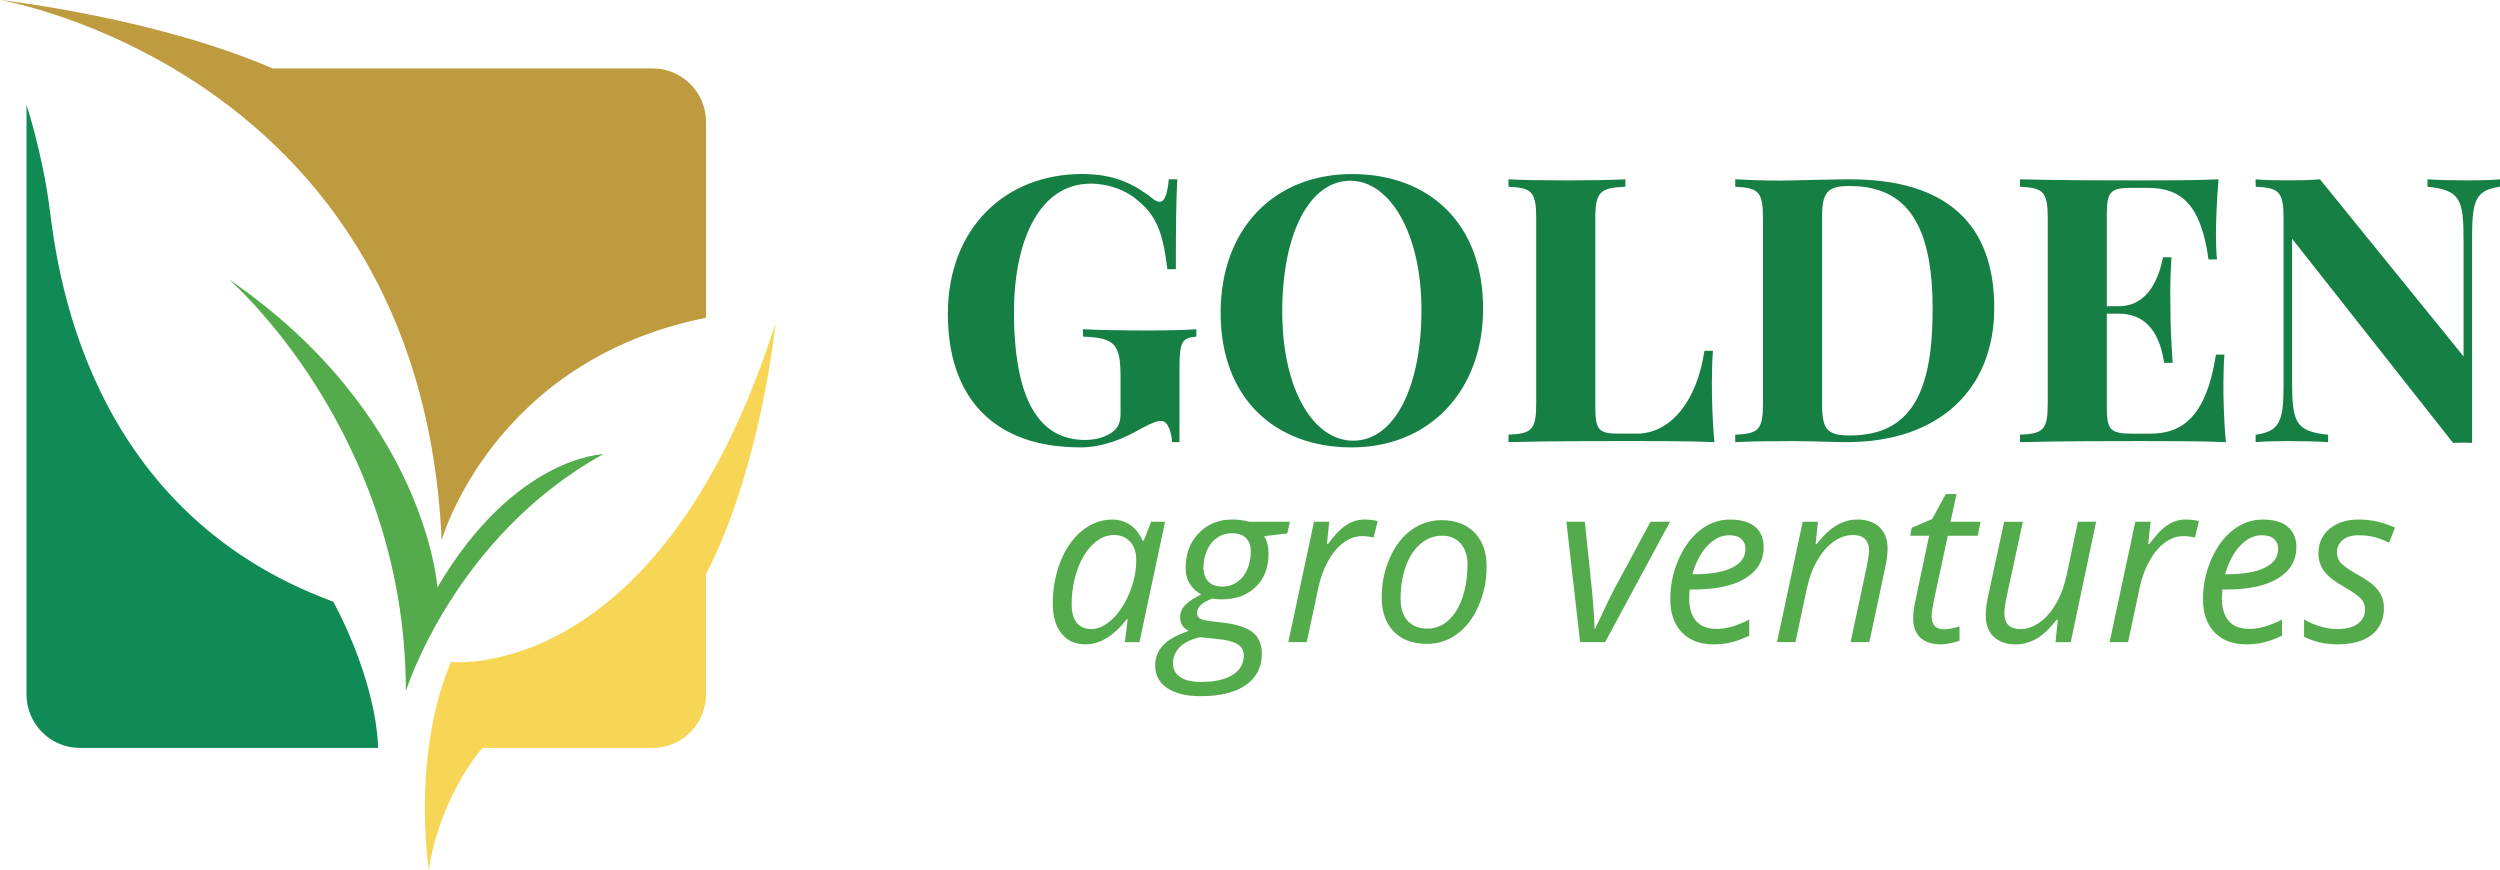 <?xml version="1.0" encoding="UTF-8"?>
<svg xmlns="http://www.w3.org/2000/svg" id="Layer_2" width="1111.15" height="386.79" viewBox="0 0 1111.15 386.79">
  <g id="Layer_1-2">
    <g>
      <g>
        <path d="M512.06,88.07c1.21,1.05,2.34,1.61,3.3,1.61,2.26,0,3.46-3.14,4.11-9.99h3.79c-.48,8.46-.64,19.82-.64,39.96h-3.79c-1.53-13.21-3.87-22.96-12.41-29.89-5.4-5.16-13.78-8.14-21.59-8.14-24.09,0-34.16,27.71-34.16,56.72,0,39.64,11.28,57.2,31.66,57.2,5.24,0,9.18-1.53,11.68-3.22,3.06-2.18,4.03-4.59,4.03-8.62v-16.19c0-14.99-2.82-17.32-16.68-17.89v-3.3c6.77,.4,19.34,.56,28.2,.56s17.16-.16,22.16-.56v3.3c-6.28,.56-7.49,2.01-7.49,14.18v32.71h-3.3c-.16-3.79-1.61-9.43-4.83-9.43-1.61,0-3.54,.48-8.86,3.38-8.06,4.67-17.16,8.38-27.07,8.38-38.51,0-58.89-22.07-58.89-59.38s24.81-62.12,59.7-62.12c14.98,0,23.53,4.92,31.1,10.72Z" fill="#167f44"></path>
        <path d="M659.18,137.14c0,36.9-24.17,61.71-58.41,61.71s-58.25-21.99-58.25-59.78,24.09-61.71,58.41-61.71,58.25,22,58.25,59.78Zm-89.27,1.29c0,35.13,14.1,57.44,31.5,57.44,18.45,0,30.37-23.93,30.37-58.09s-14.1-57.44-31.58-57.44c-18.45,0-30.29,23.93-30.29,58.09Z" fill="#167f44"></path>
        <path d="M722.42,83c-11.2,.48-13.37,2.17-13.37,14.18v83.79c0,10.31,1.69,11.76,10.39,11.76h8.06c15.23,0,26.83-14.82,30.05-36.82h3.79c-.32,3.79-.48,8.86-.48,14.5,0,5.16,.16,15.79,1.13,26.1-11.2-.48-26.67-.48-37.79-.48s-35.77,0-53.74,.48v-3.3c10.47-.48,12.33-2.18,12.33-14.18V97.18c0-12-1.93-13.7-12.33-14.18v-3.3c5.56,.32,15.47,.48,26.02,.48,9.59,0,19.82-.16,25.94-.48v3.3Z" fill="#167f44"></path>
        <path d="M886.37,136.82c0,35.93-24.17,59.7-65.66,59.7-5.16,0-16.68-.48-24.09-.48-9.75,0-19.82,.16-25.38,.48v-3.3c10.47-.48,12.33-2.18,12.33-14.18V97.18c0-12-1.93-13.7-12.33-14.18v-3.3c4.51,.24,12.17,.56,19.9,.56,1.69,0,3.46-.08,5.16-.08,7.9-.16,19.34-.48,25.94-.48,43.42,0,64.13,20.3,64.13,57.12Zm-76.54-39.96v82.5c0,11.52,2.18,14.18,12.41,14.18,27.8,0,36.74-20.14,36.74-56.07s-10.31-54.79-36.9-54.79c-10.07,0-12.25,2.82-12.25,14.18Z" fill="#167f44"></path>
        <path d="M989.34,196.52c-11.2-.48-26.67-.48-37.79-.48s-35.77,0-53.74,.48v-3.3c10.47-.48,12.33-2.18,12.33-14.18V97.18c0-12-1.93-13.7-12.33-14.18v-3.3c17.97,.48,42.7,.48,53.74,.48,10.07,0,24.33,0,34.48-.48-.81,9.75-1.13,19.66-1.13,24.41,0,4.35,.16,8.54,.48,11.2h-3.79c-3.3-24.17-11.92-31.82-27.07-31.82h-6.77c-9.59,0-11.36,1.45-11.36,11.76v40.85h5.32c13.21,0,17.89-12.81,19.66-21.75h3.79c-.48,7.01-.56,11.76-.56,15.55,0,3.06,.08,5.48,.08,7.9,0,5.4,.16,10.88,.97,23.44h-3.79c-1.69-11.6-6.93-21.83-20.14-21.83h-5.32v41.57c0,10.31,1.77,11.76,11.36,11.76h8.14c14.74,0,24.89-8.54,29-35.13h3.79c-.32,3.54-.48,8.46-.48,13.86,0,4.92,.16,15.15,1.13,25.06Z" fill="#167f44"></path>
        <path d="M1111.15,83c-10.55,1.45-12.41,5.8-12.41,21.75v92.09c-1.21-.08-2.58-.08-3.95-.08-1.45,0-2.9,0-4.51,.08l-71.54-90.72v63.33c0,18.13,1.45,22.32,16.03,23.77v3.3c-4.27-.32-11.92-.48-17.89-.48-5.16,0-10.88,.16-14.34,.48v-3.3c10.55-1.45,12.41-5.8,12.41-21.75V97.18c0-12-1.93-13.7-12.41-14.18v-3.3c3.46,.32,9.18,.48,14.34,.48s10.39-.16,14.26-.48l63.81,78.71v-51.64c0-18.13-1.45-22.32-16.03-23.77v-3.3c4.27,.32,11.92,.48,17.89,.48,5.16,0,10.88-.16,14.34-.48v3.3Z" fill="#167f44"></path>
      </g>
      <g>
        <path d="M494.33,230.92c2.99,0,5.66,.81,8.01,2.42s4.17,3.93,5.47,6.96h.54l3.27-8.4h6.2l-11.38,53.52h-6.49l1.27-10.21h-.39c-5.83,7.46-11.96,11.18-18.41,11.18-4.53,0-8.07-1.61-10.64-4.83-2.57-3.22-3.86-7.63-3.86-13.23,0-6.77,1.16-13.05,3.47-18.85,2.31-5.79,5.5-10.33,9.57-13.62,4.07-3.29,8.53-4.93,13.38-4.93Zm-9.28,48.68c3.16,0,6.3-1.5,9.42-4.52,3.12-3.01,5.66-6.93,7.62-11.77s2.93-9.68,2.93-14.53c0-3.35-.91-6.02-2.73-8.01-1.82-1.99-4.22-2.98-7.18-2.98-3.39,0-6.54,1.4-9.45,4.2-2.91,2.8-5.2,6.59-6.86,11.38s-2.49,9.83-2.49,15.14c0,3.71,.76,6.49,2.29,8.33,1.53,1.84,3.68,2.76,6.45,2.76Z" fill="#53ab4b"></path>
        <path d="M573.34,231.89l-1.22,5.22-10.3,1.17c1.33,2.02,2,4.59,2,7.71,0,6.22-1.9,11.17-5.69,14.87-3.79,3.7-8.86,5.54-15.21,5.54-1.79,0-3.16-.13-4.1-.39-4.53,1.73-6.79,3.86-6.79,6.4,0,1.33,.54,2.22,1.61,2.66s2.64,.79,4.69,1.05l5.71,.68c5.89,.72,10.16,2.15,12.82,4.3,2.65,2.15,3.98,5.31,3.98,9.47,0,5.99-2.38,10.63-7.13,13.92-4.75,3.29-11.44,4.93-20.07,4.93-6.32,0-11.26-1.2-14.84-3.59s-5.37-5.77-5.37-10.13c0-3.42,1.17-6.38,3.52-8.89s6.14-4.64,11.38-6.4c-2.54-1.33-3.81-3.3-3.81-5.91,0-2.25,.83-4.17,2.49-5.79s3.97-3.12,6.93-4.52c-2.05-1.04-3.73-2.58-5.03-4.61-1.3-2.03-1.95-4.4-1.95-7.1,0-6.31,1.94-11.49,5.83-15.53,3.89-4.04,8.86-6.05,14.92-6.05,2.54,0,5.04,.33,7.52,.98h18.12Zm-52,63.04c0,2.51,1.06,4.49,3.17,5.96,2.12,1.46,5.26,2.2,9.42,2.2,5.92,0,10.55-1.03,13.89-3.1,3.34-2.07,5-4.99,5-8.76,0-2.02-.88-3.61-2.64-4.79s-4.75-1.99-8.98-2.44l-7.76-.78c-3.91,.81-6.9,2.25-8.98,4.3-2.08,2.05-3.12,4.52-3.12,7.42Zm13.57-42.72c0,2.77,.73,4.88,2.2,6.32,1.46,1.45,3.5,2.17,6.1,2.17s4.82-.68,6.74-2.05c1.92-1.37,3.39-3.25,4.42-5.64s1.54-4.99,1.54-7.79-.72-4.7-2.15-6.1c-1.43-1.4-3.48-2.1-6.15-2.1s-4.76,.66-6.67,1.98-3.39,3.16-4.44,5.52c-1.06,2.36-1.59,4.92-1.59,7.69Z" fill="#53ab4b"></path>
        <path d="M606.44,230.92c2.25,0,4.2,.23,5.86,.68l-1.76,7.32c-1.73-.42-3.43-.63-5.13-.63-2.96,0-5.74,.98-8.33,2.93s-4.85,4.66-6.79,8.13c-1.94,3.47-3.36,7.32-4.27,11.55l-5.22,24.51h-8.2l11.43-53.52h6.79l-1.07,9.91h.49c2.34-3.09,4.28-5.31,5.81-6.67,1.53-1.35,3.13-2.39,4.81-3.12,1.68-.73,3.54-1.1,5.59-1.1Z" fill="#53ab4b"></path>
        <path d="M640.72,231.21c6.18,0,11.07,1.83,14.65,5.49,3.58,3.66,5.37,8.7,5.37,15.11s-1.17,11.9-3.52,17.33c-2.34,5.44-5.52,9.64-9.52,12.6-4,2.96-8.53,4.44-13.57,4.44-6.25,0-11.15-1.84-14.7-5.52-3.55-3.68-5.32-8.71-5.32-15.09s1.19-12,3.56-17.46c2.38-5.45,5.58-9.63,9.62-12.55,4.04-2.91,8.51-4.37,13.43-4.37Zm11.52,19.48c0-3.74-1.02-6.78-3.05-9.11-2.04-2.33-4.79-3.49-8.28-3.49s-6.73,1.21-9.55,3.61c-2.82,2.41-5,5.75-6.54,10.03-1.55,4.28-2.32,9.04-2.32,14.28,0,4.26,1.03,7.56,3.1,9.89,2.07,2.33,5.04,3.49,8.91,3.49,3.38,0,6.43-1.19,9.13-3.56,2.7-2.38,4.81-5.75,6.32-10.13,1.51-4.38,2.27-9.38,2.27-15.01Z" fill="#53ab4b"></path>
        <path d="M702.29,285.41l-6.1-53.52h8.2l3.12,29.93c.78,8.4,1.17,14.29,1.17,17.68h.29c4.13-8.95,7.05-14.99,8.74-18.12l15.87-29.49h8.69l-28.86,53.52h-11.13Z" fill="#53ab4b"></path>
        <path d="M761.62,286.39c-5.99,0-10.69-1.77-14.11-5.32-3.42-3.55-5.13-8.46-5.13-14.75s1.21-11.99,3.64-17.6c2.42-5.62,5.64-9.99,9.64-13.11s8.41-4.69,13.23-4.69,8.72,1.08,11.23,3.25c2.51,2.17,3.76,5.18,3.76,9.06,0,5.86-2.7,10.46-8.11,13.79-5.4,3.34-13.13,5-23.19,5h-1.61l-.2,3.91c0,4.26,1,7.59,3,9.99s5.1,3.59,9.3,3.59c2.05,0,4.16-.29,6.32-.88,2.16-.59,4.86-1.66,8.08-3.22v7.13c-3.06,1.43-5.76,2.43-8.11,3s-4.93,.85-7.76,.85Zm6.79-48.49c-3.35,0-6.5,1.53-9.45,4.59-2.95,3.06-5.2,7.31-6.76,12.74h.59c7.42,0,13.11-.97,17.07-2.91,3.96-1.94,5.93-4.74,5.93-8.42,0-1.72-.59-3.16-1.78-4.3-1.19-1.14-3.05-1.71-5.59-1.71Z" fill="#53ab4b"></path>
        <path d="M822.51,285.41l7.23-33.79c.65-3.38,.98-5.73,.98-7.03,0-2.05-.58-3.69-1.73-4.93-1.16-1.24-3-1.86-5.54-1.86-2.9,0-5.72,.98-8.47,2.93-2.75,1.95-5.18,4.74-7.28,8.35s-3.69,7.99-4.76,13.13l-4.93,23.19h-8.2l11.43-53.52h6.79l-1.07,9.91h.49c3.12-3.97,6.14-6.78,9.06-8.42,2.91-1.64,5.93-2.47,9.06-2.47,4.13,0,7.4,1.13,9.79,3.39,2.39,2.26,3.59,5.43,3.59,9.5,0,2.57-.38,5.5-1.12,8.79l-6.98,32.81h-8.3Z" fill="#53ab4b"></path>
        <path d="M863.91,279.7c1.79,0,4.13-.42,7.03-1.27v6.3c-1.11,.46-2.47,.85-4.1,1.17-1.63,.33-2.93,.49-3.91,.49-4.07,0-7.19-.97-9.35-2.91-2.17-1.94-3.25-4.83-3.25-8.67,0-2.15,.29-4.59,.88-7.32l6.2-29.39h-8.4l.68-3.56,9.03-3.81,6.1-11.13h4.79l-2.69,12.3h13.38l-1.27,6.2h-13.33l-6.3,29.49c-.59,2.83-.88,4.98-.88,6.45,0,1.82,.47,3.22,1.42,4.2,.94,.98,2.26,1.46,3.96,1.46Z" fill="#53ab4b"></path>
        <path d="M899.07,231.89l-7.32,33.94c-.59,2.9-.88,5.16-.88,6.79,0,4.66,2.39,6.98,7.18,6.98,2.86,0,5.68-.98,8.45-2.93,2.77-1.95,5.21-4.75,7.32-8.4,2.12-3.65,3.73-8.04,4.83-13.18l4.88-23.19h8.11l-11.28,53.52h-6.79l1.07-9.91h-.59c-3.19,4.07-6.23,6.9-9.13,8.5-2.9,1.59-5.89,2.39-8.98,2.39-4.17,0-7.44-1.13-9.81-3.39-2.38-2.26-3.56-5.49-3.56-9.69,0-2.02,.36-4.82,1.07-8.4l7.13-33.01h8.3Z" fill="#53ab4b"></path>
        <path d="M971.48,230.92c2.25,0,4.2,.23,5.86,.68l-1.76,7.32c-1.73-.42-3.43-.63-5.13-.63-2.96,0-5.74,.98-8.33,2.93s-4.85,4.66-6.79,8.13c-1.94,3.47-3.36,7.32-4.27,11.55l-5.22,24.51h-8.2l11.43-53.52h6.79l-1.07,9.91h.49c2.34-3.09,4.28-5.31,5.81-6.67,1.53-1.35,3.13-2.39,4.81-3.12,1.68-.73,3.54-1.1,5.59-1.1Z" fill="#53ab4b"></path>
        <path d="M998.39,286.39c-5.99,0-10.69-1.77-14.11-5.32-3.42-3.55-5.13-8.46-5.13-14.75s1.21-11.99,3.64-17.6c2.42-5.62,5.64-9.99,9.64-13.11s8.41-4.69,13.23-4.69,8.72,1.08,11.23,3.25c2.51,2.17,3.76,5.18,3.76,9.06,0,5.86-2.7,10.46-8.11,13.79-5.4,3.34-13.13,5-23.19,5h-1.61l-.2,3.91c0,4.26,1,7.59,3,9.99s5.1,3.59,9.3,3.59c2.05,0,4.16-.29,6.32-.88,2.16-.59,4.86-1.66,8.08-3.22v7.13c-3.06,1.43-5.76,2.43-8.11,3s-4.93,.85-7.76,.85Zm6.79-48.49c-3.35,0-6.5,1.53-9.45,4.59-2.95,3.06-5.2,7.31-6.76,12.74h.59c7.42,0,13.11-.97,17.07-2.91,3.96-1.94,5.93-4.74,5.93-8.42,0-1.72-.59-3.16-1.78-4.3-1.19-1.14-3.05-1.71-5.59-1.71Z" fill="#53ab4b"></path>
        <path d="M1059.57,270.22c0,5.08-1.8,9.04-5.4,11.89-3.6,2.85-8.67,4.27-15.21,4.27-5.5,0-10.47-1.12-14.89-3.37v-7.71c2.28,1.37,4.74,2.43,7.37,3.17,2.64,.75,5.08,1.12,7.32,1.12,4.1,0,7.19-.81,9.28-2.44,2.08-1.63,3.12-3.71,3.12-6.25,0-1.86-.57-3.42-1.71-4.69-1.14-1.27-3.6-3.01-7.37-5.22-4.23-2.38-7.23-4.7-8.98-6.98-1.76-2.28-2.64-4.98-2.64-8.11,0-4.49,1.64-8.11,4.93-10.86,3.29-2.75,7.62-4.13,12.99-4.13s10.94,1.21,16.11,3.61l-2.64,6.69-2.73-1.22c-3.29-1.4-6.87-2.1-10.74-2.1-3.03,0-5.4,.71-7.13,2.12-1.73,1.42-2.59,3.25-2.59,5.49,0,1.82,.58,3.39,1.73,4.69,1.16,1.3,3.54,2.98,7.15,5.03,3.48,1.95,5.98,3.63,7.5,5.03,1.51,1.4,2.64,2.91,3.39,4.52,.75,1.61,1.12,3.43,1.12,5.44Z" fill="#53ab4b"></path>
      </g>
      <g>
        <path d="M168.09,332.42H35.54c-13.12,0-23.76-10.63-23.76-23.76V46.59s6.98,21.24,10.15,45.18c3.17,23.94,14.26,134.59,126.18,175.65,0,0,18.71,33.13,19.97,64.99Z" fill="#108b56"></path>
        <path d="M344.69,143.61s-6.31,64.05-30.89,111.6v53.44c0,13.13-10.64,23.76-23.76,23.76h-75.66c-20.69,25.44-23.78,54.37-23.78,54.37,0,0-3.91-25-.09-54.37,1.62-12.47,4.63-25.73,9.92-38.2,0,0,62.55,7.04,113.37-79.4,11.12-18.91,21.67-42.3,30.89-71.21Z" fill="#f8d655"></path>
        <path d="M101.67,124.11s78.71,67.77,78.71,183.1c0,0,21.4-68.72,87.75-105.34,0,0-39.47,.95-73.72,59.21,0,0-4.99-76.81-92.74-136.97Z" fill="#53ab4b"></path>
        <path d="M313.8,54.16v87.07c-95.1,19.02-117.49,98.92-117.49,98.92-5.34-117.23-66.61-178.53-119.31-209.75C37.14,6.8,2.18,.39,0,0,3.09,.35,69.46,8.09,121.17,30.4h168.87c13.12,0,23.76,10.63,23.76,23.76Z" fill="#bf9b40"></path>
      </g>
    </g>
  </g>
</svg>
